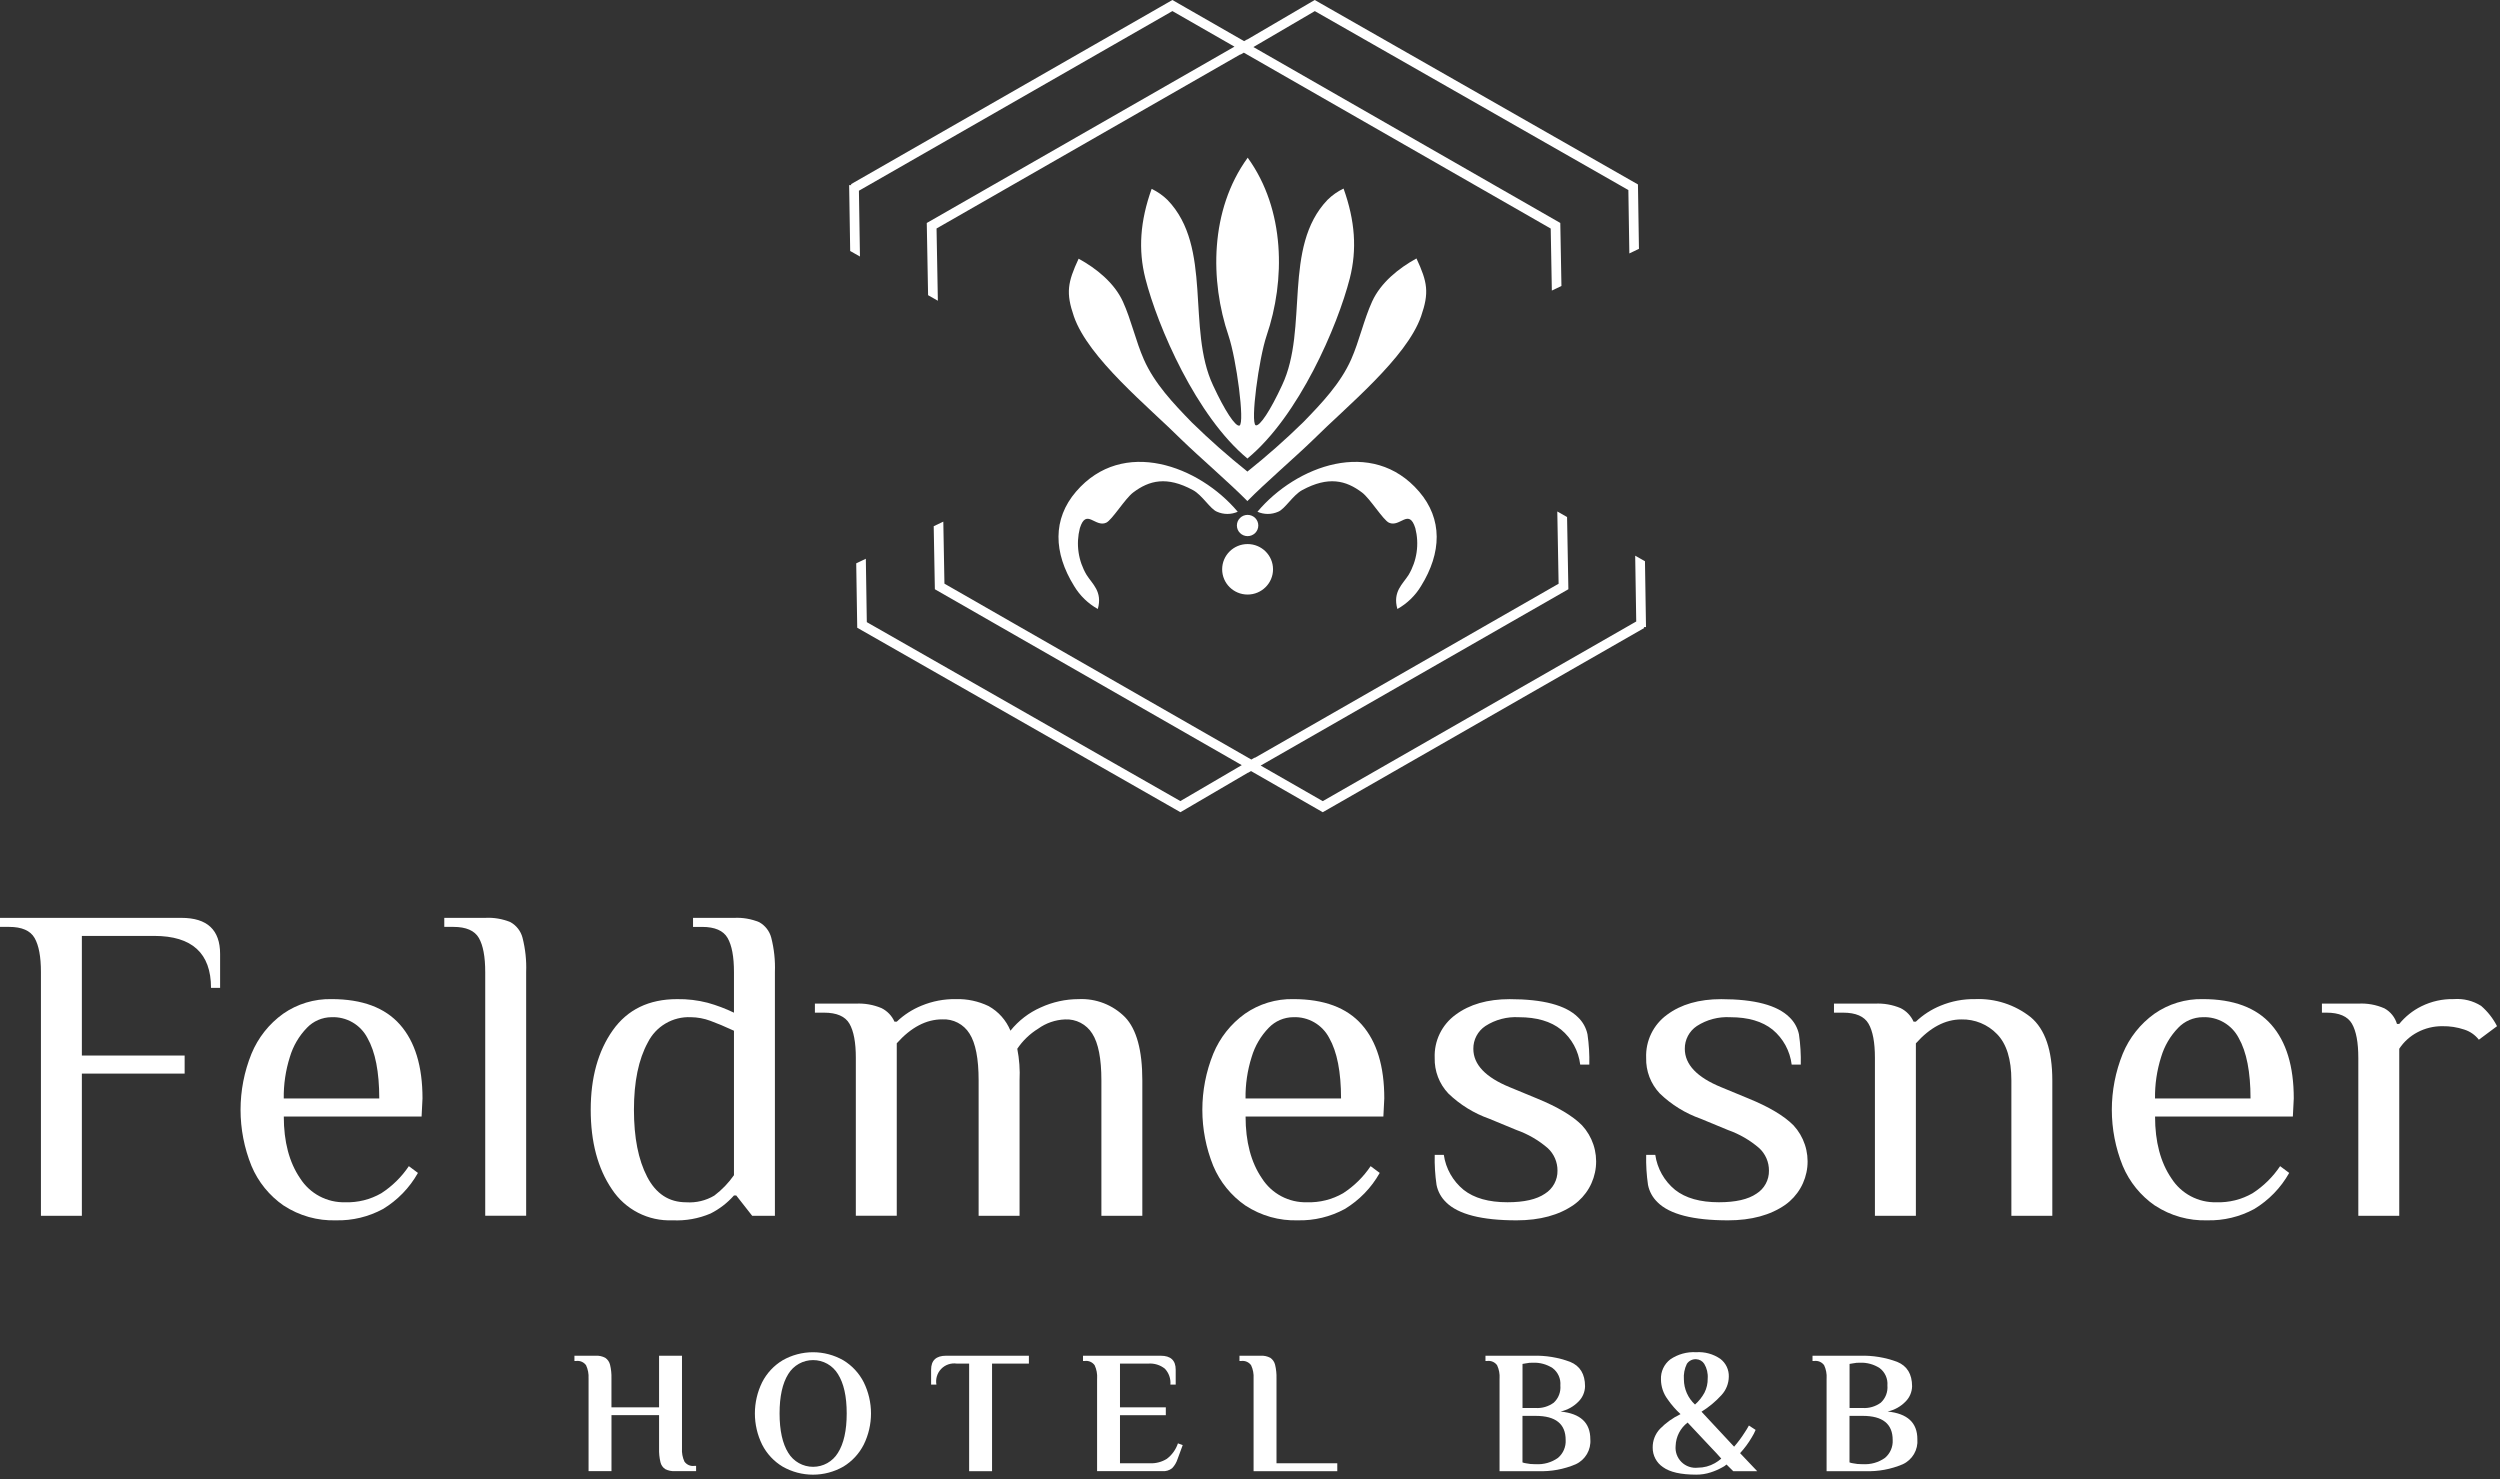 <svg width="480" height="284" viewBox="0 0 480 284" fill="none" xmlns="http://www.w3.org/2000/svg">
<rect x="0" y="0" width="480" height="284" fill="#333333" stroke="none"/>
<g clip-path="url(#clip0_5002_7)">
<path d="M239.538 114.154C242.235 114.154 244.422 111.984 244.422 109.307C244.422 106.63 242.235 104.46 239.538 104.46C236.84 104.46 234.654 106.63 234.654 109.307C234.654 111.984 236.84 114.154 239.538 114.154Z" fill="white"/>
<path d="M239.538 102.939C240.673 102.939 241.594 102.025 241.594 100.897C241.594 99.769 240.673 98.855 239.538 98.855C238.402 98.855 237.482 99.769 237.482 100.897C237.482 102.025 238.402 102.939 239.538 102.939Z" fill="white"/>
<path d="M239.542 88.058V88.003C249.364 79.903 256.823 62.628 259.173 53.394C260.562 47.894 260.18 42.394 257.964 36.205C256.827 36.747 255.789 37.476 254.892 38.362C246.201 47.417 251.301 63.079 246.159 73.962C243.933 78.772 241.869 81.927 241.091 81.655C240.056 81.117 241.684 68.894 243.191 64.433C246.791 53.879 246.81 40.268 239.54 30.252V30.307C232.274 40.318 232.293 53.93 235.889 64.488C237.389 68.949 239.025 81.176 237.989 81.71C237.216 81.981 235.147 78.827 232.921 74.017C227.78 63.132 232.884 47.47 224.188 38.417C223.29 37.533 222.252 36.805 221.116 36.26C218.899 42.45 218.516 47.945 219.907 53.449C222.257 62.683 229.716 79.964 239.538 88.062L239.542 88.058Z" fill="white"/>
<path d="M271.962 49.623C268.568 51.485 265.11 54.254 263.455 57.877C261.864 61.358 260.986 65.465 259.441 68.969C257.395 73.604 253.78 77.412 250.23 81.059C246.826 84.391 243.254 87.548 239.53 90.518V90.564C235.807 87.592 232.236 84.435 228.83 81.105C225.28 77.458 221.666 73.651 219.619 69.015C218.069 65.506 217.191 61.404 215.604 57.923C213.953 54.299 210.495 51.531 207.097 49.669C204.977 54.226 204.628 56.222 206.186 60.747C208.964 68.781 220.501 78.083 226.921 84.485C230.292 87.759 236.196 92.836 239.521 96.23V96.184C242.85 92.79 248.755 87.714 252.121 84.439C258.541 78.039 270.074 68.73 272.856 60.701C274.427 56.171 274.082 54.18 271.962 49.623Z" fill="white"/>
<path d="M206.612 94.376C202.069 99.66 202.262 106.116 206.235 112.522C207.339 114.361 208.905 115.88 210.778 116.927C211.725 113.579 209.716 112.127 208.621 110.374C207.827 109.038 207.304 107.558 207.083 106.019C206.862 104.48 206.947 102.913 207.333 101.407C208.565 97.484 210.258 101.338 212.391 100.359C213.518 99.839 216.01 95.737 217.555 94.569C220.668 92.215 224.025 91.387 229.042 94.095C230.849 95.07 232.371 97.751 233.673 98.257C234.299 98.533 234.975 98.675 235.659 98.675C236.343 98.675 237.02 98.533 237.646 98.257C230.252 89.451 215.61 83.91 206.61 94.38L206.612 94.376Z" fill="white"/>
<path d="M272.463 94.376C277.006 99.66 276.813 106.116 272.84 112.522C271.736 114.361 270.17 115.88 268.297 116.927C267.35 113.579 269.359 112.127 270.454 110.374C271.248 109.038 271.771 107.558 271.992 106.019C272.213 104.48 272.128 102.913 271.742 101.407C270.51 97.484 268.817 101.338 266.684 100.359C265.557 99.839 263.065 95.737 261.52 94.569C258.407 92.215 255.05 91.387 250.033 94.095C248.226 95.07 246.704 97.751 245.402 98.257C244.776 98.533 244.1 98.675 243.416 98.675C242.732 98.675 242.055 98.533 241.429 98.257C248.823 89.451 263.465 83.91 272.464 94.38L272.463 94.376Z" fill="white"/>
<path d="M315.747 120.114L315.559 107.914L314.259 107.178L314.448 119.478L253.977 154.143L241.487 146.983L300.845 112.963L300.601 99.43L299.301 98.694L299.549 112.237L240.633 145.999V145.948L240.265 146.16L181.054 112.227L180.842 100.602L179.568 101.209L179.784 112.967L180.097 113.151L238.997 146.904L226.636 154.137L166.147 119.617L165.963 107.73L164.689 108.337L164.878 120.362L226.647 155.615L239.895 147.862V147.899L240.203 147.72L253.98 155.62L315.311 120.473L315.111 120.128L315.747 120.114Z" fill="white"/>
<path d="M226.648 155.945L226.501 155.862L164.588 120.527L164.395 108.162L166.239 107.279L166.428 119.451L226.628 153.807L238.419 146.907L179.493 113.135L179.272 101.035L181.116 100.152L181.332 112.062L240.258 145.834L240.911 145.452V145.512L299.253 112.076L299 98.202L300.876 99.269L301.129 113.134L300.982 113.217L242.052 146.989L253.967 153.818L314.157 119.324L313.957 106.692L315.833 107.754L316.033 120.395H315.592L315.692 120.574L253.971 155.946L240.198 148.046L239.605 148.386V148.357L226.642 155.945H226.648ZM240.204 147.392L253.981 155.292L314.921 120.366L314.621 119.846L315.463 119.832L315.279 108.083L314.562 107.683L314.746 119.653L314.599 119.736L253.977 154.478L240.913 146.992L300.556 112.811L300.317 99.611L299.6 99.202L299.839 112.409L299.692 112.492L240.353 146.503V146.452L240.27 146.503L240.123 146.42L180.77 112.405L180.563 101.065L179.863 101.401L180.07 112.815L180.245 112.915L239.566 146.915L226.64 154.48L226.493 154.397L165.861 119.797L165.682 108.19L164.982 108.526L165.161 120.206L226.643 155.297L240.168 147.357V147.398L240.196 147.384L240.204 147.392Z" fill="white"/>
<path d="M164.623 36.462L225.098 1.798L237.588 8.958L178.23 42.978L178.474 56.511L179.774 57.247L179.526 43.709L238.446 9.943V9.998L238.814 9.782L298.022 43.717L298.234 55.342L299.508 54.73L299.292 42.972L298.979 42.793L240.079 9.035L252.44 1.802L312.929 36.323L313.113 48.215L314.387 47.603L314.198 35.578L252.432 0.327L239.184 8.085V8.044L238.876 8.223L225.099 0.323L163.767 35.478L163.967 35.823L163.323 35.832L163.512 48.032L164.812 48.768L164.623 36.462Z" fill="white"/>
<path d="M180.069 57.744L178.193 56.677L177.94 42.812L178.087 42.729L237.017 8.957L225.102 2.128L164.912 36.622L165.112 49.254L163.236 48.192L163.036 35.551H163.477L163.377 35.372L225.098 0L238.871 7.9L239.464 7.56V7.592L252.427 0L314.486 35.413L314.679 47.778L312.835 48.661L312.646 36.489L252.446 2.133L240.655 9.033L299.576 42.808L299.797 54.908L297.953 55.791L297.737 43.881L238.811 10.112L238.158 10.494V10.434L179.816 43.87L180.069 57.744ZM178.758 56.344L179.475 56.753L179.236 43.546L179.383 43.463L238.722 9.452V9.503L238.805 9.452L238.952 9.535L298.305 43.55L298.512 54.89L299.212 54.554L299.005 43.14L298.83 43.04L239.509 9.04L252.436 1.475L252.583 1.558L313.215 36.158L313.394 47.765L314.094 47.429L313.915 35.749L252.441 0.667L238.908 8.586V8.545L238.88 8.559L225.107 0.659L164.167 35.585L164.467 36.105L163.625 36.119L163.809 47.868L164.526 48.268L164.342 36.298L164.489 36.215L225.111 1.473L238.175 8.959L178.533 43.148L178.772 56.348L178.758 56.344Z" fill="white"/>
<path d="M113 264.664C113.056 263.793 112.893 262.922 112.526 262.13C112.315 261.833 112.027 261.6 111.693 261.455C111.359 261.31 110.992 261.259 110.631 261.307H110.291V260.3H114.351C114.997 260.259 115.641 260.398 116.213 260.7C116.672 261.014 116.999 261.488 117.128 262.029C117.336 262.891 117.427 263.777 117.399 264.664V270.205H126.541V260.295H130.941V278.095C130.885 278.966 131.048 279.837 131.415 280.629C131.626 280.926 131.914 281.159 132.248 281.304C132.582 281.449 132.949 281.5 133.31 281.452H133.65V282.459H129.59C128.946 282.497 128.304 282.364 127.728 282.073C127.267 281.768 126.94 281.3 126.813 280.762C126.604 279.887 126.513 278.989 126.542 278.09V271.707H117.405V282.46H113.005V264.66L113 264.664Z" fill="white"/>
<path d="M150.267 281.592C148.582 280.58 147.216 279.113 146.326 277.361C145.413 275.501 144.937 273.456 144.938 271.383C144.938 269.31 145.413 267.265 146.326 265.405C147.217 263.653 148.582 262.186 150.267 261.174C152.042 260.161 154.05 259.629 156.094 259.629C158.137 259.629 160.145 260.161 161.92 261.174C163.598 262.19 164.957 263.656 165.843 265.405C166.757 267.265 167.232 269.31 167.232 271.383C167.232 273.456 166.757 275.501 165.843 277.361C164.957 279.11 163.598 280.576 161.92 281.592C160.145 282.605 158.137 283.137 156.094 283.137C154.05 283.137 152.042 282.605 150.267 281.592ZM160.876 278.957C162.003 277.178 162.567 274.653 162.568 271.383C162.57 268.113 162.006 265.588 160.876 263.809C160.378 262.993 159.678 262.318 158.845 261.85C158.011 261.382 157.07 261.137 156.114 261.137C155.158 261.137 154.218 261.382 153.384 261.85C152.55 262.318 151.85 262.993 151.352 263.809C150.235 265.588 149.677 268.113 149.678 271.383C149.68 274.653 150.238 277.178 151.352 278.957C151.85 279.773 152.55 280.448 153.384 280.916C154.218 281.384 155.158 281.629 156.114 281.629C157.07 281.629 158.011 281.384 158.845 280.916C159.678 280.448 160.378 279.773 160.876 278.957Z" fill="white"/>
<path d="M186.08 261.808H183.68C183.139 261.732 182.587 261.785 182.07 261.963C181.553 262.141 181.086 262.439 180.706 262.832C180.327 263.226 180.046 263.704 179.887 264.227C179.727 264.75 179.694 265.303 179.79 265.841H178.773V262.985C178.773 261.196 179.731 260.301 181.647 260.299H197.547V261.812H190.474V282.469H186.074V261.813L186.08 261.808Z" fill="white"/>
<path d="M210.647 264.664C210.703 263.793 210.54 262.922 210.173 262.13C209.962 261.833 209.674 261.6 209.34 261.455C209.006 261.31 208.639 261.259 208.278 261.307H207.938V260.3H222.86C224.777 260.3 225.735 261.195 225.734 262.986V265.842H224.717C224.765 265.286 224.695 264.726 224.511 264.199C224.327 263.672 224.034 263.189 223.65 262.784C222.755 262.074 221.626 261.726 220.486 261.809H215.037V270.209H223.837V271.722H215.037V280.95H220.822C221.955 280.992 223.074 280.694 224.036 280.095C225.028 279.341 225.77 278.306 226.165 277.124L227.08 277.46L226.101 280.113C225.891 280.778 225.533 281.387 225.053 281.893C224.517 282.317 223.839 282.521 223.158 282.463H210.641V264.663L210.647 264.664Z" fill="white"/>
<path d="M240.688 264.664C240.744 263.793 240.581 262.922 240.214 262.13C240.003 261.833 239.715 261.6 239.381 261.455C239.047 261.31 238.68 261.259 238.319 261.307H237.979V260.3H242.039C242.685 260.259 243.329 260.398 243.901 260.7C244.36 261.014 244.687 261.488 244.816 262.029C245.024 262.891 245.115 263.777 245.087 264.664V280.952H256.759V282.465H240.688V264.664Z" fill="white"/>
<path d="M287.919 264.664C287.975 263.793 287.812 262.922 287.445 262.13C287.234 261.833 286.946 261.6 286.612 261.455C286.278 261.31 285.911 261.259 285.55 261.307H285.21V260.3H294.347C296.775 260.228 299.194 260.627 301.47 261.477C303.374 262.259 304.327 263.826 304.33 266.177C304.304 267.268 303.861 268.308 303.093 269.083C302.154 270.056 300.947 270.728 299.626 271.014C303.438 271.395 305.343 273.164 305.342 276.321C305.425 277.316 305.2 278.312 304.697 279.174C304.195 280.036 303.439 280.723 302.532 281.14C300.266 282.1 297.817 282.552 295.358 282.464H287.913V264.664H287.919ZM294.854 270.339C296.094 270.41 297.319 270.047 298.321 269.314C298.772 268.897 299.121 268.382 299.341 267.809C299.561 267.236 299.646 266.619 299.59 266.008C299.644 265.369 299.534 264.727 299.272 264.143C299.009 263.558 298.603 263.049 298.09 262.665C296.977 261.951 295.673 261.593 294.351 261.639C293.874 261.626 293.397 261.671 292.93 261.772L292.323 261.872V270.338H294.861L294.854 270.339ZM294.854 281.118C296.378 281.221 297.89 280.794 299.135 279.909C299.628 279.49 300.018 278.963 300.273 278.369C300.529 277.774 300.643 277.129 300.607 276.483C300.607 273.393 298.689 271.848 294.854 271.848H292.316V280.783C292.534 280.867 292.761 280.924 292.992 280.953C293.548 281.071 294.115 281.128 294.684 281.123H294.854V281.118Z" fill="white"/>
<path d="M332.782 282.465L331.494 281.187C331.234 281.417 330.943 281.609 330.629 281.757C329.94 282.142 329.215 282.456 328.463 282.695C327.562 282.991 326.62 283.138 325.672 283.132C322.739 283.132 320.613 282.651 319.294 281.688C318.677 281.276 318.173 280.715 317.827 280.058C317.482 279.401 317.306 278.668 317.317 277.926C317.299 276.583 317.809 275.286 318.738 274.316C319.873 273.161 321.201 272.212 322.661 271.511C321.734 270.661 320.906 269.709 320.192 268.674C319.367 267.573 318.916 266.237 318.904 264.862C318.869 264.121 319.013 263.383 319.326 262.71C319.638 262.037 320.108 261.45 320.697 260.999C322.157 260.002 323.908 259.518 325.673 259.624C327.318 259.516 328.951 259.966 330.308 260.902C330.832 261.302 331.253 261.822 331.535 262.418C331.817 263.014 331.953 263.669 331.931 264.328C331.915 265.645 331.408 266.909 330.51 267.873C329.39 269.103 328.104 270.171 326.689 271.046L332.948 277.764C333.694 276.911 334.372 276.001 334.976 275.042C335.27 274.609 335.542 274.16 335.79 273.699L337.078 274.541C336.871 275.043 336.622 275.526 336.333 275.985C335.698 277.069 334.949 278.082 334.098 279.006L337.381 282.464H332.781L332.782 282.465ZM330.482 280.046C329.852 279.329 329.265 278.691 328.721 278.133C328.177 277.575 327.693 277.06 327.268 276.588L324.021 273.13C323.331 273.658 322.767 274.332 322.369 275.104C321.972 275.876 321.75 276.727 321.721 277.595C321.664 278.166 321.735 278.743 321.93 279.283C322.125 279.823 322.439 280.312 322.848 280.715C323.257 281.118 323.751 281.424 324.293 281.611C324.836 281.798 325.414 281.861 325.984 281.795C327.136 281.795 328.268 281.494 329.267 280.921C329.704 280.675 330.112 280.382 330.486 280.047L330.482 280.046ZM323.882 261.846C323.423 262.783 323.224 263.827 323.307 264.867C323.315 265.771 323.508 266.664 323.875 267.491C324.242 268.317 324.775 269.06 325.441 269.672C326.173 269.028 326.787 268.261 327.253 267.405C327.683 266.558 327.897 265.618 327.878 264.669C327.953 263.689 327.723 262.709 327.22 261.864C327.055 261.601 326.829 261.382 326.56 261.226C326.292 261.071 325.989 260.983 325.679 260.972C325.33 260.947 324.98 261.014 324.665 261.168C324.35 261.321 324.081 261.555 323.886 261.846H323.882Z" fill="white"/>
<path d="M350.711 264.664C350.767 263.793 350.604 262.922 350.237 262.13C350.026 261.833 349.738 261.6 349.404 261.455C349.07 261.31 348.703 261.259 348.342 261.307H348.002V260.3H357.139C359.567 260.228 361.986 260.627 364.262 261.477C366.166 262.259 367.119 263.826 367.122 266.177C367.096 267.268 366.653 268.308 365.885 269.083C364.946 270.056 363.739 270.728 362.418 271.014C366.23 271.395 368.135 273.164 368.134 276.321C368.217 277.316 367.992 278.312 367.49 279.174C366.987 280.036 366.231 280.723 365.324 281.14C363.058 282.1 360.609 282.552 358.15 282.464H350.705V264.664H350.711ZM357.646 270.339C358.886 270.41 360.111 270.047 361.113 269.314C361.564 268.897 361.913 268.382 362.133 267.809C362.353 267.236 362.438 266.619 362.382 266.008C362.436 265.369 362.326 264.727 362.064 264.143C361.802 263.558 361.395 263.049 360.882 262.665C359.769 261.951 358.465 261.593 357.143 261.639C356.666 261.626 356.189 261.671 355.722 261.772L355.115 261.872V270.338H357.653L357.646 270.339ZM357.646 281.118C359.169 281.22 360.68 280.793 361.923 279.908C362.416 279.489 362.806 278.962 363.061 278.368C363.317 277.773 363.431 277.128 363.395 276.482C363.395 273.392 361.477 271.847 357.642 271.847H355.104V280.782C355.322 280.866 355.549 280.923 355.78 280.952C356.336 281.07 356.903 281.127 357.472 281.122H357.642L357.646 281.118Z" fill="white"/>
<path d="M7.859 186.632C7.859 183.685 7.451 181.503 6.636 180.088C5.821 178.673 4.191 177.964 1.748 177.963H0V176.23H34.839C39.787 176.23 42.261 178.542 42.261 183.165V189.665H40.514C40.514 183.02 36.877 179.697 29.602 179.695H15.718V202.665H35.45V206.132H15.718V233.432H7.859V186.632Z" fill="white"/>
<path d="M54.484 231.486C51.73 229.588 49.578 226.941 48.284 223.857C45.487 216.949 45.487 209.225 48.284 202.317C49.55 199.243 51.653 196.586 54.354 194.647C57.077 192.746 60.334 191.759 63.654 191.828C69.531 191.828 73.912 193.461 76.797 196.728C79.682 199.995 81.123 204.719 81.12 210.901L80.945 214.368H54.488C54.488 219.224 55.535 223.182 57.629 226.241C58.55 227.689 59.831 228.873 61.346 229.678C62.861 230.483 64.559 230.882 66.274 230.835C68.703 230.915 71.107 230.315 73.213 229.101C75.31 227.746 77.108 225.976 78.497 223.901L80.244 225.201C78.641 228.056 76.324 230.445 73.521 232.136C70.762 233.629 67.662 234.376 64.526 234.302C60.969 234.417 57.463 233.431 54.488 231.478L54.484 231.486ZM72.818 210.903C72.818 205.817 72.061 201.945 70.546 199.287C69.893 198.036 68.898 196.996 67.676 196.29C66.454 195.584 65.056 195.241 63.646 195.3C62.764 195.307 61.892 195.491 61.083 195.841C60.273 196.191 59.542 196.7 58.932 197.337C57.406 198.91 56.283 200.829 55.658 202.929C54.841 205.507 54.443 208.199 54.481 210.903H72.818Z" fill="white"/>
<path d="M93.162 186.632C93.162 183.685 92.755 181.503 91.939 180.088C91.124 178.673 89.495 177.964 87.051 177.963H85.303V176.23H93.162C94.819 176.139 96.475 176.42 98.009 177.053C98.577 177.369 99.075 177.796 99.472 178.31C99.87 178.824 100.159 179.413 100.322 180.042C100.871 182.192 101.107 184.41 101.022 186.627V233.427H93.163V186.627L93.162 186.632Z" fill="white"/>
<path d="M117.478 228.322C114.769 224.335 113.416 219.251 113.418 213.069C113.42 206.887 114.832 201.803 117.653 197.816C120.476 193.829 124.595 191.835 130.009 191.833C131.981 191.803 133.948 192.036 135.858 192.527C137.599 193.011 139.294 193.649 140.921 194.435V186.635C140.921 183.688 140.513 181.506 139.698 180.091C138.883 178.676 137.253 177.967 134.81 177.966H133.063V176.234H140.922C142.579 176.143 144.235 176.424 145.769 177.057C146.337 177.373 146.834 177.8 147.232 178.314C147.63 178.828 147.919 179.417 148.082 180.046C148.631 182.196 148.867 184.414 148.782 186.631V233.431H144.418L141.36 229.531H140.923C139.656 230.961 138.129 232.138 136.423 232.998C134.123 233.976 131.631 234.421 129.134 234.298C126.839 234.398 124.558 233.9 122.514 232.852C120.471 231.803 118.735 230.242 117.477 228.32L117.478 228.322ZM137.169 229.536C138.616 228.441 139.883 227.125 140.921 225.636V197.902C139.174 197.093 137.661 196.457 136.382 195.994C135.181 195.548 133.911 195.313 132.63 195.3C130.933 195.226 129.25 195.645 127.786 196.507C126.322 197.368 125.139 198.636 124.38 200.156C122.605 203.393 121.717 207.698 121.717 213.069C121.717 218.44 122.559 222.675 124.251 225.94C125.943 229.205 128.44 230.84 131.76 230.84C133.654 230.968 135.543 230.515 137.172 229.54L137.169 229.536Z" fill="white"/>
<path d="M164.32 203.099C164.32 200.152 163.912 197.97 163.097 196.555C162.282 195.14 160.652 194.431 158.209 194.43H156.461V192.696H164.32C166.009 192.609 167.695 192.904 169.254 193.561C170.361 194.111 171.241 195.031 171.742 196.161H172.179C173.558 194.845 175.172 193.802 176.938 193.085C179.027 192.221 181.271 191.794 183.532 191.83C185.704 191.769 187.86 192.23 189.818 193.173C191.71 194.227 193.187 195.892 194.007 197.896C195.555 195.962 197.548 194.43 199.815 193.431C202.101 192.38 204.588 191.834 207.104 191.831C208.749 191.753 210.391 192.022 211.925 192.619C213.46 193.216 214.852 194.129 216.011 195.298C218.223 197.611 219.328 201.657 219.327 207.434V233.434H211.468V207.434C211.468 203.273 210.886 200.282 209.721 198.462C209.173 197.579 208.397 196.86 207.476 196.379C206.554 195.899 205.521 195.674 204.483 195.73C202.629 195.804 200.839 196.421 199.333 197.505C197.735 198.49 196.366 199.806 195.318 201.363C195.71 203.359 195.856 205.396 195.755 207.428V233.428H187.896V207.428C187.896 203.266 187.314 200.275 186.149 198.456C185.601 197.572 184.826 196.851 183.905 196.37C182.983 195.888 181.949 195.663 180.911 195.718C177.826 195.718 174.915 197.249 172.178 200.312V233.421H164.319V203.083L164.32 203.099Z" fill="white"/>
<path d="M239.147 231.486C236.393 229.588 234.242 226.941 232.947 223.857C230.15 216.949 230.15 209.225 232.947 202.317C234.213 199.243 236.316 196.586 239.017 194.647C241.74 192.746 244.997 191.759 248.317 191.828C254.194 191.828 258.575 193.461 261.46 196.728C264.345 199.995 265.786 204.719 265.783 210.901L265.608 214.368H239.151C239.151 219.224 240.198 223.182 242.292 226.241C243.213 227.689 244.494 228.873 246.009 229.678C247.524 230.483 249.222 230.882 250.937 230.835C253.366 230.915 255.77 230.315 257.876 229.101C259.973 227.746 261.771 225.976 263.16 223.901L264.907 225.201C263.304 228.056 260.988 230.445 258.184 232.136C255.425 233.629 252.325 234.376 249.189 234.302C245.632 234.417 242.126 233.431 239.151 231.478L239.147 231.486ZM257.481 210.903C257.481 205.817 256.724 201.945 255.209 199.287C254.556 198.036 253.561 196.996 252.339 196.29C251.117 195.584 249.719 195.241 248.309 195.3C247.427 195.307 246.555 195.491 245.746 195.841C244.936 196.191 244.205 196.7 243.595 197.337C242.069 198.91 240.946 200.829 240.321 202.929C239.504 205.507 239.106 208.199 239.144 210.903H257.481Z" fill="white"/>
<path d="M277.65 230.833C276.708 229.937 276.066 228.77 275.815 227.494C275.536 225.587 275.419 223.659 275.466 221.732H277.213C277.593 224.368 278.949 226.766 281.013 228.45C283.022 230.041 285.83 230.835 289.438 230.832C292.638 230.832 295.038 230.283 296.638 229.186C297.385 228.719 297.999 228.067 298.419 227.292C298.84 226.518 299.053 225.648 299.038 224.767C299.045 223.954 298.881 223.149 298.558 222.402C298.235 221.656 297.76 220.986 297.162 220.435C295.4 218.917 293.371 217.741 291.179 216.967L285.941 214.801C283.004 213.765 280.324 212.111 278.082 209.95C276.335 208.105 275.393 205.642 275.461 203.103C275.397 201.499 275.73 199.905 276.431 198.461C277.131 197.017 278.177 195.769 279.476 194.826C282.152 192.835 285.614 191.838 289.864 191.837C296.264 191.837 300.63 192.993 302.964 195.304C303.898 196.188 304.539 197.337 304.799 198.597C305.078 200.52 305.195 202.463 305.148 204.405H303.401C303.081 201.78 301.77 199.377 299.736 197.687C297.758 196.1 295.051 195.306 291.615 195.305C289.35 195.175 287.102 195.767 285.195 196.997C284.475 197.476 283.886 198.127 283.482 198.892C283.078 199.657 282.872 200.51 282.882 201.375C282.882 204.382 285.21 206.838 289.867 208.742L295.105 210.908C299.064 212.527 301.946 214.245 303.75 216.063C304.733 217.129 305.477 218.392 305.935 219.768C306.393 221.143 306.553 222.601 306.405 224.043C306.256 225.485 305.803 226.88 305.075 228.134C304.347 229.387 303.361 230.472 302.182 231.316C299.33 233.307 295.664 234.304 291.182 234.305C284.486 234.305 279.975 233.149 277.648 230.838L277.65 230.833Z" fill="white"/>
<path d="M318.251 230.833C317.309 229.937 316.668 228.77 316.416 227.494C316.137 225.587 316.02 223.659 316.067 221.732H317.814C318.194 224.368 319.55 226.766 321.614 228.45C323.623 230.041 326.431 230.835 330.038 230.832C333.238 230.832 335.638 230.283 337.238 229.186C337.985 228.719 338.599 228.067 339.019 227.292C339.44 226.518 339.653 225.648 339.638 224.767C339.645 223.954 339.482 223.149 339.158 222.402C338.835 221.656 338.36 220.986 337.762 220.435C336.001 218.917 333.972 217.741 331.78 216.967L326.542 214.801C323.605 213.765 320.925 212.111 318.683 209.95C316.936 208.105 315.994 205.642 316.062 203.103C315.998 201.499 316.331 199.905 317.032 198.461C317.732 197.017 318.778 195.769 320.077 194.826C322.753 192.835 326.216 191.838 330.465 191.837C336.865 191.837 341.232 192.993 343.565 195.304C344.499 196.188 345.14 197.337 345.4 198.597C345.679 200.52 345.796 202.463 345.749 204.405H344.002C343.682 201.78 342.371 199.377 340.337 197.687C338.36 196.1 335.653 195.306 332.216 195.305C329.951 195.175 327.703 195.767 325.796 196.997C325.076 197.476 324.487 198.127 324.083 198.892C323.679 199.657 323.473 200.51 323.483 201.375C323.483 204.382 325.811 206.838 330.468 208.742L335.706 210.908C339.665 212.527 342.547 214.245 344.351 216.063C345.334 217.129 346.079 218.392 346.536 219.768C346.994 221.143 347.154 222.601 347.006 224.043C346.857 225.485 346.404 226.88 345.676 228.134C344.948 229.387 343.962 230.472 342.783 231.316C339.932 233.307 336.265 234.304 331.783 234.305C325.088 234.305 320.577 233.149 318.25 230.838L318.251 230.833Z" fill="white"/>
<path d="M359.984 203.099C359.984 200.152 359.576 197.97 358.761 196.555C357.946 195.14 356.316 194.431 353.873 194.43H352.124V192.696H359.984C361.673 192.609 363.36 192.904 364.918 193.561C366.025 194.111 366.905 195.031 367.406 196.161H367.843C369.222 194.845 370.837 193.802 372.603 193.085C374.692 192.221 376.936 191.794 379.197 191.83C383.064 191.664 386.862 192.895 389.897 195.297C392.661 197.61 394.044 201.656 394.045 207.433V233.433H386.184V207.433C386.184 203.391 385.267 200.43 383.434 198.549C382.55 197.63 381.484 196.905 380.304 196.419C379.125 195.934 377.857 195.699 376.582 195.73C373.497 195.73 370.586 197.261 367.849 200.324V233.433H359.984V203.094V203.099Z" fill="white"/>
<path d="M413.767 231.486C411.013 229.588 408.862 226.941 407.567 223.857C404.771 216.949 404.771 209.225 407.567 202.317C408.833 199.243 410.936 196.586 413.637 194.647C416.36 192.746 419.617 191.759 422.937 191.828C428.814 191.828 433.195 193.461 436.08 196.728C438.965 199.995 440.406 204.719 440.403 210.901L440.228 214.368H413.771C413.771 219.224 414.818 223.182 416.912 226.241C417.833 227.689 419.114 228.873 420.629 229.678C422.144 230.483 423.842 230.882 425.557 230.835C427.987 230.915 430.39 230.315 432.496 229.101C434.593 227.746 436.392 225.976 437.78 223.901L439.527 225.201C437.924 228.056 435.608 230.445 432.804 232.136C430.046 233.629 426.945 234.376 423.809 234.302C420.252 234.417 416.746 233.431 413.771 231.478L413.767 231.486ZM432.101 210.903C432.101 205.817 431.344 201.945 429.829 199.287C429.176 198.036 428.181 196.996 426.959 196.29C425.737 195.584 424.339 195.241 422.929 195.3C422.047 195.307 421.176 195.491 420.366 195.841C419.556 196.191 418.825 196.7 418.215 197.337C416.69 198.91 415.566 200.829 414.941 202.929C414.124 205.507 413.727 208.199 413.764 210.903H432.101Z" fill="white"/>
<path d="M452.795 203.099C452.795 200.152 452.387 197.97 451.572 196.555C450.757 195.14 449.127 194.431 446.684 194.43H445.81V192.696H452.795C454.517 192.599 456.238 192.912 457.817 193.607C458.98 194.248 459.843 195.322 460.217 196.596H460.654C461.809 195.181 463.253 194.029 464.889 193.216C466.827 192.253 468.97 191.776 471.134 191.827C472.974 191.686 474.811 192.142 476.372 193.127C477.635 194.216 478.673 195.541 479.43 197.027L475.94 199.627C475.226 198.708 474.249 198.028 473.14 197.677C471.791 197.225 470.374 197.006 468.951 197.029C467.279 197.012 465.628 197.413 464.151 198.197C462.737 198.939 461.534 200.028 460.656 201.361V233.431H452.797V203.094L452.795 203.099Z" fill="white"/>
</g>
<defs>
<clipPath id="clip0_5002_7">
<rect width="479.429" height="283.136" fill="white"/>
</clipPath>
</defs>
</svg>
